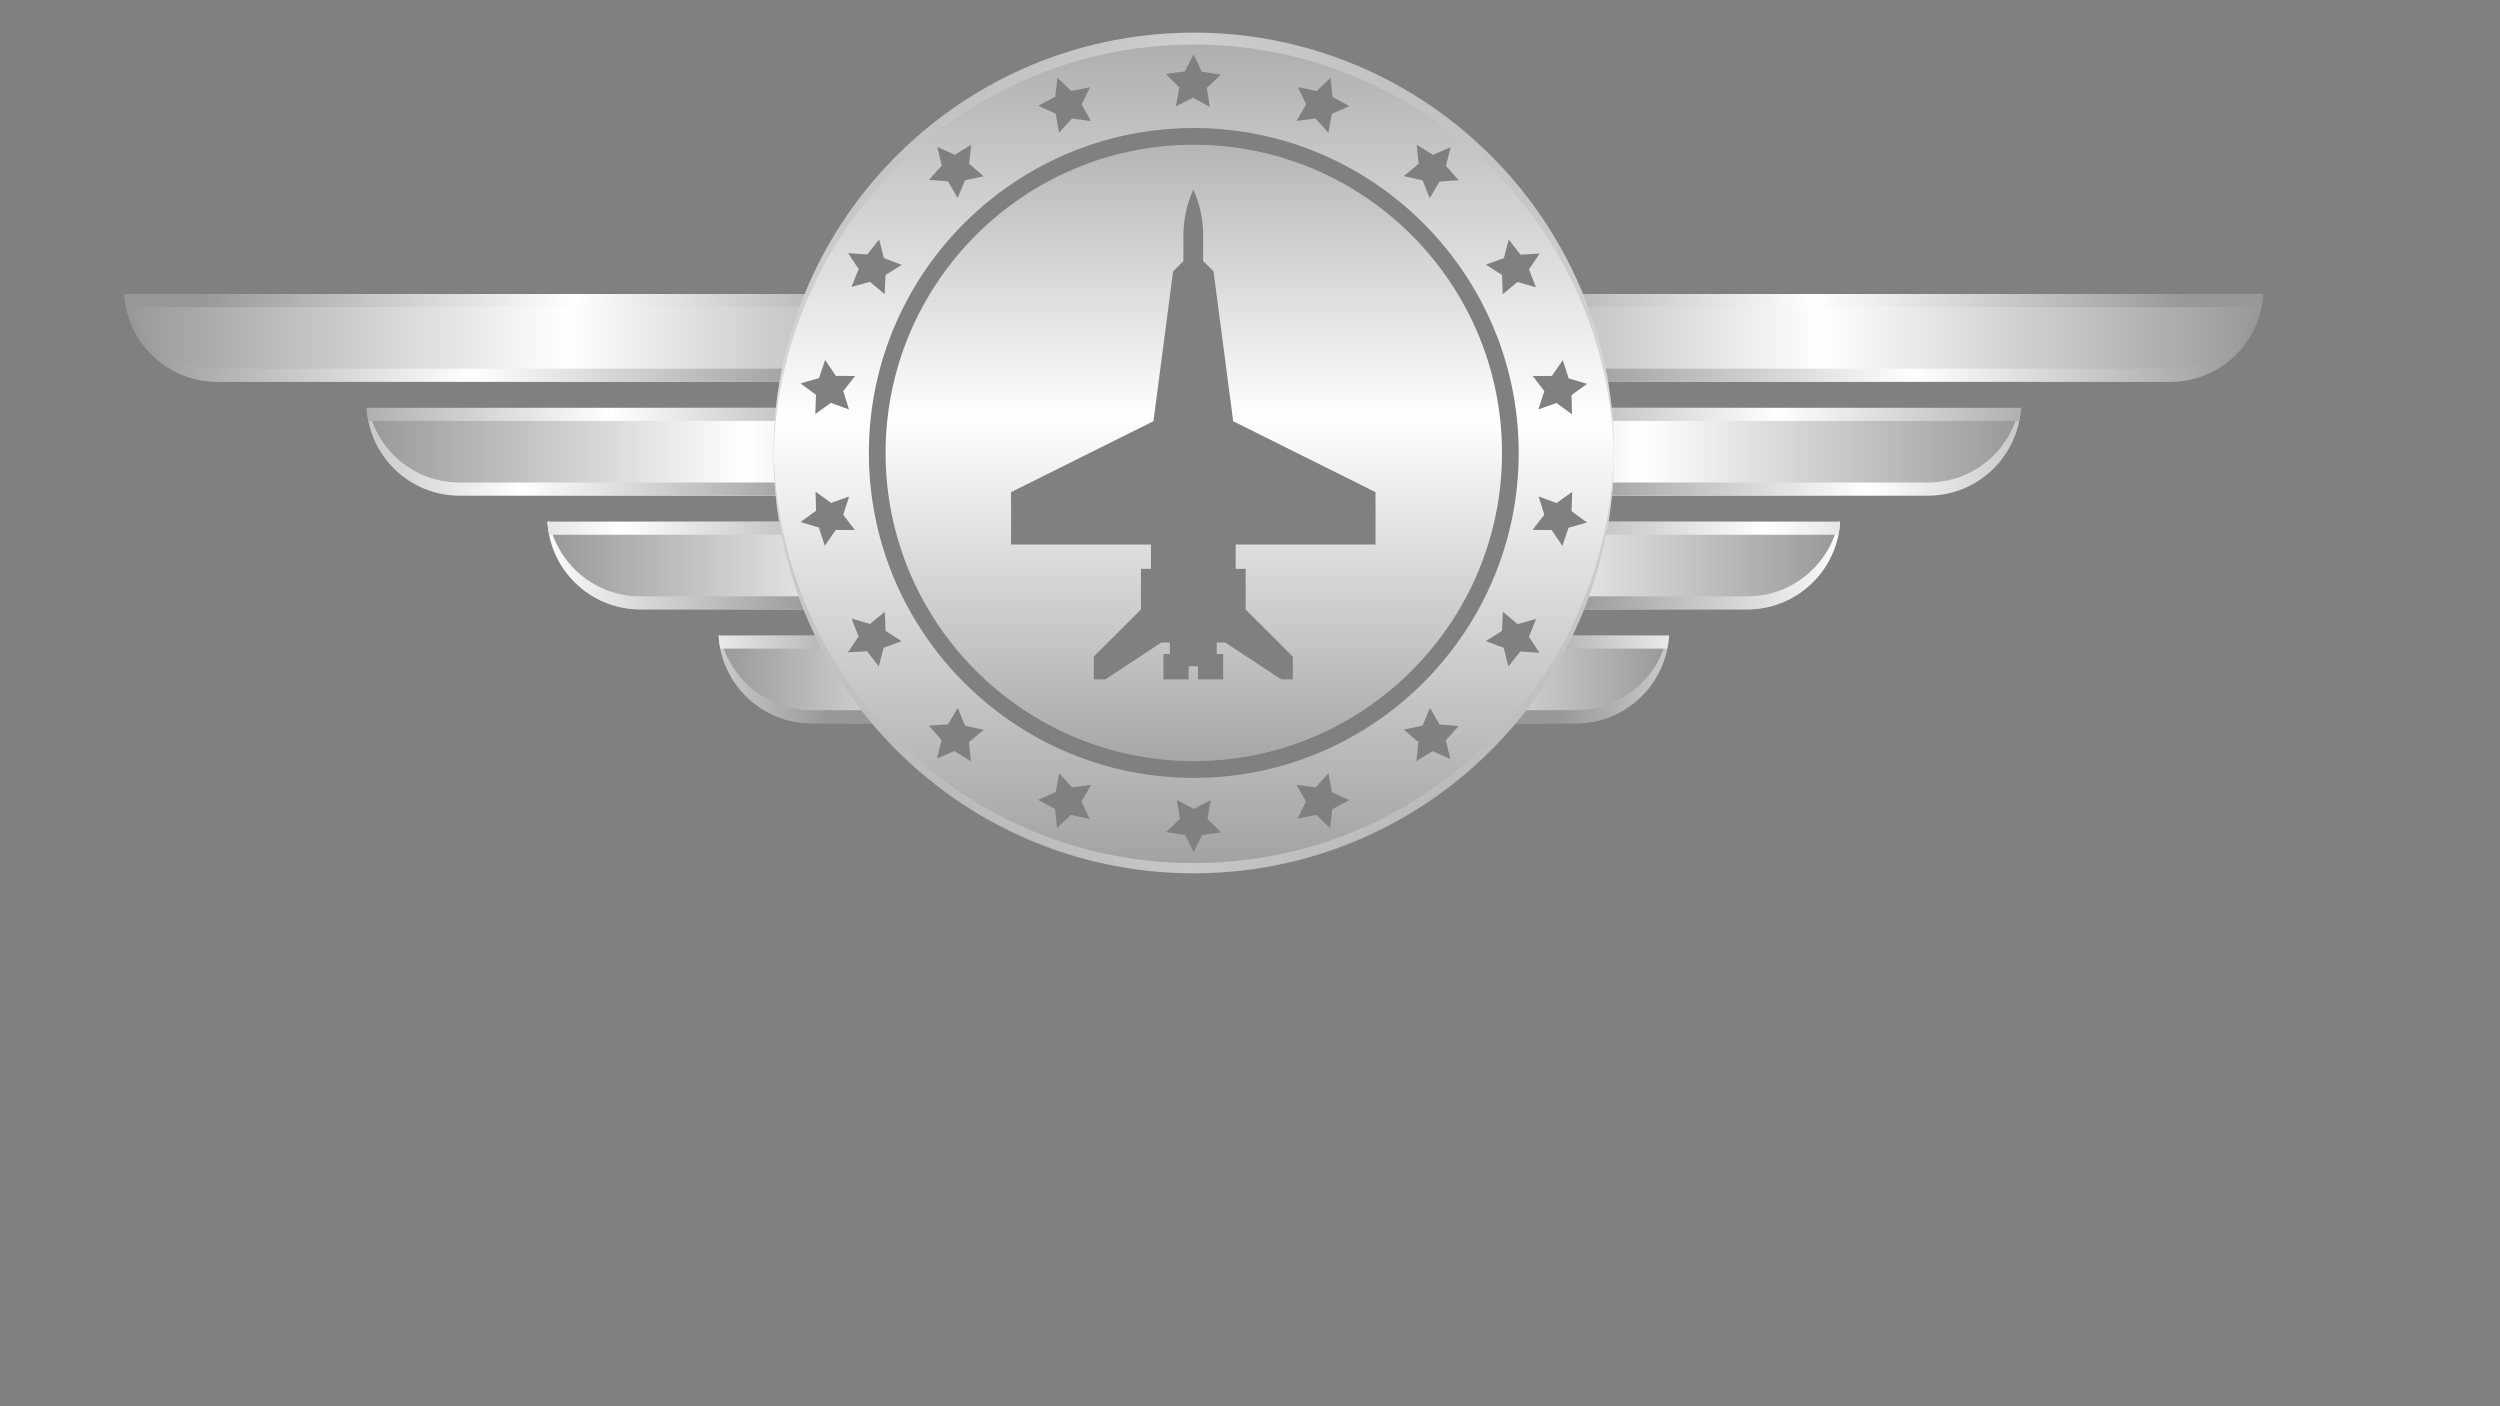<?xml version="1.0" encoding="UTF-8"?>
<svg data-bbox="127.44 33.41 2189.99 860.893" viewBox="0 0 2560 1440" xmlns:xlink="http://www.w3.org/1999/xlink" xmlns="http://www.w3.org/2000/svg" data-type="ugc">
    <rect x="0" y="0" width="2560" height="1440" fill="#808080" stroke="none"/>
    <g>
        <defs>
            <linearGradient gradientUnits="userSpaceOnUse" y2="346" x2="2317.42" y1="346" x1="1430.98" id="fe749d05-e545-4e32-bddf-9be104911568">
                <stop stop-color="#989898" offset="0"/>
                <stop stop-color="#ffffff" offset=".49"/>
                <stop stop-color="#989898" offset="1"/>
            </linearGradient>
            <linearGradient xlink:href="#fe749d05-e545-4e32-bddf-9be104911568" y2="462.56" x2="2069.35" y1="462.56" x1="1308.28" id="ef21588f-a624-4446-9b18-213d8ad634e4"/>
            <linearGradient xlink:href="#fe749d05-e545-4e32-bddf-9be104911568" y2="579.12" x2="1884.29" y1="579.12" x1="1174.7" id="81040d3d-b767-4e53-b815-c749dddbb383"/>
            <linearGradient xlink:href="#fe749d05-e545-4e32-bddf-9be104911568" y2="695.68" x2="1708.98" y1="695.68" x1="1142.01" id="2bf95f7f-55e8-4f70-b088-bd0c4e7e7461"/>
            <linearGradient xlink:href="#fe749d05-e545-4e32-bddf-9be104911568" y2="346" x2="1600.94" y1="346" x1="2308.65" id="bfcb6faa-13b7-46ae-9a98-cb6e5d87dcc1"/>
            <linearGradient xlink:href="#fe749d05-e545-4e32-bddf-9be104911568" y2="462.56" x2="1604.41" y1="462.56" x1="2207.08" id="1e67816e-62dc-41bc-96e1-f5338042bba2"/>
            <linearGradient xlink:href="#fe749d05-e545-4e32-bddf-9be104911568" y2="579.12" x2="1608.7" y1="579.12" x1="2169.9" id="849380b9-f1ac-4324-bdc2-f900660f2dbc"/>
            <linearGradient xlink:href="#fe749d05-e545-4e32-bddf-9be104911568" y2="695.68" x2="1596.82" y1="695.68" x1="2045.22" id="3dbe2846-c48c-44c3-8c41-4663f735706d"/>
            <linearGradient xlink:href="#fe749d05-e545-4e32-bddf-9be104911568" y2="307.78" x2="2237.7" y1="307.78" x1="1492.31" id="8ed9da1e-d3c9-4229-88e3-6fcb1ff227a3"/>
            <linearGradient xlink:href="#fe749d05-e545-4e32-bddf-9be104911568" y2="424.35" x2="2145.92" y1="424.35" x1="1505.95" id="059252cf-d7a6-4513-90b9-910a2ce05543"/>
            <linearGradient xlink:href="#fe749d05-e545-4e32-bddf-9be104911568" y2="540.91" x2="2114.3" y1="540.91" x1="1514.33" id="2ee4a9f7-4042-4660-b046-5e40ed2706e1"/>
            <linearGradient xlink:href="#fe749d05-e545-4e32-bddf-9be104911568" y2="657.47" x2="1979.69" y1="657.47" x1="1535.89" id="e41fa349-ff1d-4425-b909-2557f8dbbf2b"/>
            <linearGradient xlink:href="#fe749d05-e545-4e32-bddf-9be104911568" gradientTransform="matrix(-1 0 0 1 1958.57 0)" y2="346" x2="1831.13" y1="346" x1="944.69" id="4ef67bbe-dcc2-4509-9d6b-b5b594285af2"/>
            <linearGradient xlink:href="#fe749d05-e545-4e32-bddf-9be104911568" gradientTransform="matrix(-1 0 0 1 1958.57 0)" y2="462.56" x2="1583.06" y1="462.56" x1="821.98" id="9b236aac-d6ea-42d6-9e18-af3a237c7e21"/>
            <linearGradient xlink:href="#fe749d05-e545-4e32-bddf-9be104911568" gradientTransform="matrix(-1 0 0 1 1958.57 0)" y2="579.12" x2="1398" y1="579.12" x1="688.4" id="9f44929f-8ff8-4672-9dc6-43e175987bd6"/>
            <linearGradient xlink:href="#fe749d05-e545-4e32-bddf-9be104911568" gradientTransform="matrix(-1 0 0 1 1958.57 0)" y2="695.68" x2="1222.69" y1="695.68" x1="655.72" id="c4be0fe8-e5fb-4137-aaa6-2fc9ce56f0bd"/>
            <linearGradient xlink:href="#fe749d05-e545-4e32-bddf-9be104911568" gradientTransform="matrix(-1 0 0 1 1958.57 0)" y2="346" x2="1114.65" y1="346" x1="1822.36" id="c6de50f7-f6cf-4249-a0e6-34bfde7989c0"/>
            <linearGradient xlink:href="#fe749d05-e545-4e32-bddf-9be104911568" gradientTransform="matrix(-1 0 0 1 1958.57 0)" y2="462.56" x2="1118.12" y1="462.56" x1="1720.79" id="88659e57-9284-4cd4-9025-01ce93fb9881"/>
            <linearGradient xlink:href="#fe749d05-e545-4e32-bddf-9be104911568" gradientTransform="matrix(-1 0 0 1 1958.57 0)" y2="579.12" x2="1122.41" y1="579.12" x1="1683.61" id="8dd5e3d5-b879-4560-8ba4-251bcc440490"/>
            <linearGradient xlink:href="#fe749d05-e545-4e32-bddf-9be104911568" gradientTransform="matrix(-1 0 0 1 1958.57 0)" y2="695.68" x2="1110.53" y1="695.68" x1="1558.93" id="74372574-2c8d-4d93-a443-87a1fdfbe248"/>
            <linearGradient xlink:href="#fe749d05-e545-4e32-bddf-9be104911568" gradientTransform="matrix(-1 0 0 1 1958.57 0)" y2="307.78" x2="1751.41" y1="307.78" x1="1006.02" id="eda70a6c-26d9-4af2-ad94-23dcc1cc37a1"/>
            <linearGradient xlink:href="#fe749d05-e545-4e32-bddf-9be104911568" gradientTransform="matrix(-1 0 0 1 1958.57 0)" y2="424.35" x2="1659.63" y1="424.35" x1="1019.66" id="1cd68959-1efd-4bbf-83e8-5f51a7b16bb6"/>
            <linearGradient xlink:href="#fe749d05-e545-4e32-bddf-9be104911568" gradientTransform="matrix(-1 0 0 1 1958.57 0)" y2="540.91" x2="1628" y1="540.91" x1="1028.04" id="b3c4a73a-fa34-42b6-9462-f8e545bb56a6"/>
            <linearGradient xlink:href="#fe749d05-e545-4e32-bddf-9be104911568" gradientTransform="matrix(-1 0 0 1 1958.57 0)" y2="657.47" x2="1493.39" y1="657.47" x1="1049.59" id="c75bc7ad-832b-4aac-8553-c4195db4aac8"/>
            <linearGradient xlink:href="#fe749d05-e545-4e32-bddf-9be104911568" y2="512.18" x2="964.82" y1="511.45" x1="964.82" id="01681139-39ce-4a86-8a84-70f7c903513b"/>
            <linearGradient xlink:href="#fe749d05-e545-4e32-bddf-9be104911568" y2="836.27" x2="1222.45" y1="37.37" x1="1222.45" id="cd892484-cdfa-4a3e-9beb-d49d679fe9e4"/>
            <linearGradient xlink:href="#fe749d05-e545-4e32-bddf-9be104911568" y2="512.18" x2="1480.13" y1="511.18" x1="1480.13" id="d41a5bc5-945d-4929-a926-c06d18acf904"/>
            <linearGradient xlink:href="#fe749d05-e545-4e32-bddf-9be104911568" y2="935.59" x2="1222.43" y1="-59.83" x1="1222.43" id="9e557c33-abef-4328-8951-c2e281cebc92"/>
            <linearGradient xlink:href="#fe749d05-e545-4e32-bddf-9be104911568" y2="676.23" x2="1728.55" y1="676.23" x1="727.58" id="ed1f85b5-a6b0-4912-b100-15ecced4da12"/>
            <linearGradient xlink:href="#fe749d05-e545-4e32-bddf-9be104911568" y2="251.76" x2="1728.55" y1="251.76" x1="727.58" id="a7a181d7-4075-4100-b013-ffeaf5e6c944"/>
            <radialGradient gradientUnits="userSpaceOnUse" r="847.16" fy="112.29" fx="1387.9" cy="112.29" cx="1387.9" id="b79075d2-fccb-4060-a528-7e6d329a02ab">
                <stop stop-color="#3b454d" offset=".34"/>
                <stop stop-color="#2e373f" offset=".49"/>
                <stop stop-color="#192028" offset=".8"/>
                <stop stop-color="#111820" offset="1"/>
            </radialGradient>
            <radialGradient xlink:href="#b79075d2-fccb-4060-a528-7e6d329a02ab" r="602.21" fy="221.33" fx="1194.57" cy="221.33" cx="1194.57" id="a5b0e930-c544-40fe-836c-7dd698c65e93"/>
        </defs>
        <path d="M1611.71 301.09c1.67 4 3.28 8.03 4.83 12.1.01.03.02.07.04.1 1.54 4.04 3.03 8.11 4.45 12.21l.24.72c0 .03.02.05.03.08 2.77 8.03 5.33 16.19 7.66 24.48 1.8 13.37 3.59 26.74 5.39 40.11h588.14c50.66 0 92.19-39.82 94.94-89.8z" fill="url(#fe749d05-e545-4e32-bddf-9be104911568)"/>
        <path d="M1637.94 417.66c1.94 14.46 3.89 28.91 5.83 43.37.29 7.79.3 15.5.07 23.15-.01.35-.03.7-.04 1.05-.12 3.59-.3 7.16-.53 10.72 0 .06 0 .11-.01.17-.25 3.8-.58 7.58-.96 11.35h332.12c50.66 0 92.19-39.82 94.94-89.8h-431.41Z" fill="url(#ef21588f-a624-4446-9b18-213d8ad634e4)"/>
        <path d="M1638.42 534.22c-.68 3.58-1.43 7.14-2.24 10.68-.09.4-.19.81-.29 1.21-.84 3.64-1.76 7.27-2.74 10.87l-.54 1.95c-.72 2.59-1.47 5.16-2.25 7.73-.32 1.03-.64 2.06-.97 3.09-1.81 5.69-3.79 11.34-5.94 16.94-.5 1.31-1 2.63-1.53 3.94-.86 2.15-1.75 4.28-2.66 6.42-.19.44-.38.88-.56 1.32-1.34 3.11-2.74 6.21-4.18 9.3-.37.79-.73 1.57-1.1 2.36-1.72 3.6-3.5 7.19-5.37 10.75-.35 1.09-.74 2.15-1.11 3.23h182.4c50.66 0 92.19-39.82 94.94-89.8h-245.87Z" fill="url(#81040d3d-b767-4e53-b815-c749dddbb383)"/>
        <path d="M1596.58 650.78c-1.73 3.92-3.55 7.8-5.44 11.63-.19.39-.39.79-.58 1.18-3.87 7.79-8.06 15.39-12.57 22.81-.06.09-.11.18-.17.27a304 304 0 0 1-6.8 10.63c-.06.09-.12.17-.17.26-4.98 7.44-10.3 14.68-15.96 21.73-.42.52-.85 1.04-1.27 1.56-2.39 2.94-4.84 5.84-7.35 8.71-.36.41-.71.83-1.08 1.24-2.92 3.3-5.91 6.56-8.99 9.77h77.86c50.66 0 92.19-39.82 94.94-89.8h-112.4Z" fill="url(#2bf95f7f-55e8-4f70-b088-bd0c4e7e7461)"/>
        <path d="M2315.72 301.09c-8.7 43.53-47.2 76.43-93.24 76.43h-589.94l.54 4.04c.3 2.25.61 4.51.91 6.76.12.86.23 1.72.35 2.57h588.14c50.66 0 92.19-39.82 94.94-89.8z" fill="url(#bfcb6faa-13b7-46ae-9a98-cb6e5d87dcc1)"/>
        <path d="M2067.65 417.66c-8.7 43.53-47.19 76.43-93.24 76.43H1643.4c0 .1-.01.21-.02.31-.27 4.38-.64 8.74-1.08 13.07h332.12c50.66 0 92.19-39.82 94.94-89.8h-1.7Z" fill="url(#1e67816e-62dc-41bc-96e1-f5338042bba2)"/>
        <path d="M1882.59 534.22c-8.7 43.53-47.2 76.43-93.24 76.43h-176.2c-1.64 3.4-3.32 6.78-5.09 10.14-.35 1.09-.74 2.15-1.11 3.23h182.4c50.66 0 92.19-39.82 94.94-89.8z" fill="url(#849380b9-f1ac-4324-bdc2-f900660f2dbc)"/>
        <path d="M1707.28 650.78c-8.7 43.53-47.2 76.43-93.24 76.43h-65.73c-2 2.33-4.04 4.65-6.12 6.94-.06.07-.12.13-.18.2 0 0-.01.01-.01.02-1.91 2.09-3.83 4.17-5.8 6.22h77.86c50.66 0 92.19-39.82 94.94-89.8h-1.7Z" fill="url(#3dbe2846-c48c-44c3-8c41-4663f735706d)"/>
        <path d="M1611.71 301.09c1.84 4.41 3.6 8.88 5.3 13.37h698.71c.87-4.36 1.45-8.83 1.7-13.38H1611.7Z" fill="url(#8ed9da1e-d3c9-4229-88e3-6fcb1ff227a3)"/>
        <path d="M1637.94 417.66c.07.56.15 1.12.23 1.68.02.12.03.24.05.37.51 3.78 1.02 7.56 1.52 11.34h427.91c.87-4.36 1.45-8.83 1.7-13.38h-431.41Z" fill="url(#059252cf-d7a6-4513-90b9-910a2ce05543)"/>
        <path d="M1638.42 534.22c-.85 4.49-1.84 8.94-2.89 13.37h247.05c.87-4.36 1.45-8.83 1.7-13.38h-245.87Z" fill="url(#2ee4a9f7-4042-4660-b046-5e40ed2706e1)"/>
        <path d="M1596.58 650.78q-3 6.78-6.3 13.38h117c.87-4.36 1.45-8.83 1.7-13.38z" fill="url(#e41fa349-ff1d-4425-b909-2557f8dbbf2b)"/>
        <path d="M833.15 301.09c-1.67 4-3.28 8.03-4.83 12.1-.01.03-.02.07-.04.1-1.54 4.04-3.03 8.11-4.45 12.21l-.24.72c0 .03-.02.05-.03.08-2.77 8.03-5.33 16.19-7.66 24.48-1.8 13.37-3.59 26.74-5.39 40.11H222.38c-50.66 0-92.19-39.82-94.94-89.8h705.72Z" fill="url(#4ef67bbe-dcc2-4509-9d6b-b5b594285af2)"/>
        <path d="M806.93 417.66c-1.94 14.46-3.89 28.91-5.83 43.37-.29 7.79-.3 15.5-.07 23.15.01.35.03.7.04 1.05.12 3.59.3 7.16.53 10.72 0 .06 0 .11.01.17.25 3.8.58 7.58.96 11.35H470.45c-50.66 0-92.19-39.82-94.94-89.8h431.41Z" fill="url(#9b236aac-d6ea-42d6-9e18-af3a237c7e21)"/>
        <path d="M806.44 534.22c.68 3.58 1.43 7.14 2.24 10.68.09.4.19.81.29 1.21.84 3.64 1.76 7.27 2.74 10.87l.54 1.95c.72 2.59 1.47 5.16 2.25 7.73.32 1.03.64 2.06.97 3.09 1.81 5.69 3.79 11.34 5.94 16.94.5 1.31 1 2.63 1.53 3.94.86 2.15 1.75 4.28 2.66 6.42.19.44.38.88.56 1.32 1.34 3.11 2.74 6.21 4.18 9.3.37.79.73 1.57 1.1 2.36 1.72 3.6 3.5 7.19 5.37 10.75.35 1.09.74 2.15 1.11 3.23h-182.4c-50.66 0-92.19-39.82-94.94-89.8h245.87Z" fill="url(#9f44929f-8ff8-4672-9dc6-43e175987bd6)"/>
        <path d="M848.29 650.78c1.73 3.92 3.55 7.8 5.44 11.63.19.39.39.79.58 1.18 3.87 7.79 8.06 15.39 12.57 22.81.06.09.11.18.17.27 2.19 3.59 4.46 7.13 6.8 10.63.06.09.12.17.17.26 4.98 7.44 10.3 14.68 15.96 21.73.42.52.85 1.04 1.27 1.56 2.39 2.94 4.84 5.84 7.35 8.71.36.41.71.83 1.08 1.24 2.92 3.3 5.91 6.56 8.99 9.77h-77.86c-50.66 0-92.19-39.82-94.94-89.8h112.4Z" fill="url(#c4be0fe8-e5fb-4137-aaa6-2fc9ce56f0bd)"/>
        <path d="M129.14 301.09c8.7 43.53 47.2 76.43 93.24 76.43h589.94l-.54 4.04c-.3 2.25-.61 4.51-.91 6.76-.12.86-.23 1.72-.35 2.57H222.38c-50.66 0-92.19-39.82-94.94-89.8z" fill="url(#c6de50f7-f6cf-4249-a0e6-34bfde7989c0)"/>
        <path d="M377.22 417.66c8.7 43.53 47.19 76.43 93.24 76.43h331.01c0 .1.01.21.02.31.27 4.38.64 8.74 1.08 13.07H470.45c-50.66 0-92.19-39.82-94.94-89.8h1.7Z" fill="url(#88659e57-9284-4cd4-9025-01ce93fb9881)"/>
        <path d="M562.28 534.22c8.7 43.53 47.2 76.43 93.24 76.43h176.2c1.64 3.4 3.32 6.78 5.09 10.14.35 1.09.74 2.15 1.11 3.23h-182.4c-50.66 0-92.19-39.82-94.94-89.8z" fill="url(#8dd5e3d5-b879-4560-8ba4-251bcc440490)"/>
        <path d="M737.59 650.78c8.7 43.53 47.2 76.43 93.24 76.43h65.73c2 2.33 4.04 4.65 6.12 6.94.06.07.12.13.18.2 0 0 .01.01.01.02 1.91 2.09 3.83 4.17 5.8 6.22h-77.86c-50.66 0-92.19-39.82-94.94-89.8h1.7Z" fill="url(#74372574-2c8d-4d93-a443-87a1fdfbe248)"/>
        <path d="M833.15 301.09c-1.84 4.41-3.6 8.88-5.3 13.37H129.14c-.87-4.36-1.45-8.83-1.7-13.38h705.72Z" fill="url(#eda70a6c-26d9-4af2-ad94-23dcc1cc37a1)"/>
        <path d="M806.93 417.66c-.07.56-.15 1.12-.23 1.68-.02.12-.03.24-.05.37-.51 3.78-1.02 7.56-1.52 11.34H377.22c-.87-4.36-1.45-8.83-1.7-13.38h431.41Z" fill="url(#1cd68959-1efd-4bbf-83e8-5f51a7b16bb6)"/>
        <path d="M806.44 534.22c.85 4.49 1.84 8.94 2.89 13.37H562.28c-.87-4.36-1.45-8.83-1.7-13.38h245.87Z" fill="url(#b3c4a73a-fa34-42b6-9462-f8e545bb56a6)"/>
        <path d="M848.29 650.78q3 6.78 6.3 13.38h-117c-.87-4.36-1.45-8.83-1.7-13.38z" fill="url(#c75bc7ad-832b-4aac-8553-c4195db4aac8)"/>
        <path d="M964.6 511.5c.13.17.3.38.44.61v.06l-.44-.68Z" fill="url(#01681139-39ce-4a86-8a84-70f7c903513b)"/>
        <path d="M1222.43 148.21c-174.03 0-315.59 141.59-315.59 315.62S1048.4 779.4 1222.43 779.4s315.62-141.56 315.62-315.57-141.59-315.62-315.62-315.62m186.11 409.38h-143.21v24.9h10.22v41.6l48.26 48.26v23.33h-11.84l-57.37-37.73h-8.68v11.72h6.6v26.01h-25.79v-13.44h-9.59v13.44h-25.79v-26.01h6.6v-11.72h-8.68l-57.39 37.73h-11.84v-23.33l48.31-48.26v-41.6h10.22v-24.9h-143.23v-53.65l145.79-72.63 20.14-153.48 10.53-10.53v-26.04c0-8.12.86-16.2 2.56-24.09 1.7-7.9 4.25-15.64 7.59-23.05 6.68 14.83 10.1 30.9 10.1 47.15v26.04l10.58 10.53 20.14 153.48 145.76 72.63v53.65Z" fill="url(#cd892484-cdfa-4a3e-9beb-d49d679fe9e4)"/>
        <path d="M1479.81 512.11c.23-.34.46-.63.63-.87l-.63.93z" fill="url(#d41a5bc5-945d-4929-a926-c06d18acf904)"/>
        <path d="M1652.74 459.98c0-.66 0-1.32-.03-1.97 0-.66 0-1.34-.03-2-.03-1.44-.05-2.88-.1-4.33-.03-.99-.05-1.95-.1-2.94-.08-2.18-.15-4.35-.28-6.5-.1-2.43-.25-4.83-.4-7.26-.03-.3-.05-.63-.05-.94-.05-1.01-.13-2-.2-3.01-.08-.78-.13-1.54-.2-2.33-.3-3.69-.66-7.39-1.04-11.06-.81-7.52-1.8-14.98-2.99-22.4-.2-1.47-.46-2.91-.68-4.35-.3-1.62-.58-3.24-.91-4.86-.3-1.77-.63-3.52-.99-5.24-.2-1.09-.4-2.2-.63-3.29-.05-.28-.1-.53-.18-.81-.05-.18-.08-.35-.13-.53-.38-1.82-.76-3.67-1.16-5.49s-.81-3.64-1.24-5.47c-.78-3.44-1.64-6.86-2.53-10.25-.89-3.42-1.82-6.78-2.78-10.17-.68-2.4-1.39-4.78-2.13-7.16-.61-1.95-1.21-3.9-1.85-5.85-.4-1.32-.84-2.61-1.27-3.9-1.49-4.5-3.06-8.96-4.71-13.41-1.14-3.09-2.33-6.17-3.54-9.24-.53-1.39-1.09-2.78-1.64-4.15-.05-.13-.1-.23-.15-.33-1.24-2.99-2.48-5.97-3.8-8.93a347 347 0 0 0-3.42-7.62c-.58-1.24-1.14-2.48-1.72-3.72-.96-2.02-1.92-4.05-2.91-6.05-.86-1.75-1.72-3.49-2.61-5.21-1.06-2.1-2.15-4.2-3.24-6.28-1.62-3.06-3.26-6.07-4.93-9.06a428 428 0 0 0-3.37-5.9c-2.94-5.06-5.97-10.07-9.14-15.01a484 484 0 0 0-4.78-7.34c-1.47-2.2-2.96-4.4-4.45-6.58a372 372 0 0 0-5.95-8.35c-1.44-1.97-2.91-3.95-4.35-5.87a433 433 0 0 0-17.89-22.17c-1.52-1.75-3.04-3.47-4.58-5.19-1.01-1.16-2.05-2.3-3.11-3.44-1.04-1.16-2.1-2.3-3.16-3.44-.53-.58-1.09-1.19-1.67-1.77-.56-.61-1.11-1.19-1.67-1.77-3.34-3.54-6.78-7.01-10.27-10.43-2.43-2.38-4.88-4.73-7.36-7.06a353 353 0 0 0-10.96-9.89c-.78-.68-1.57-1.39-2.38-2.08-1.01-.89-2.02-1.75-3.06-2.61-2.2-1.87-4.43-3.72-6.71-5.54-1.97-1.62-3.97-3.21-6-4.78-2-1.57-4.02-3.14-6.07-4.68-1.37-1.01-2.73-2.02-4.1-3.04-.89-.66-1.75-1.29-2.63-1.92a45 45 0 0 0-1.9-1.37c-1.37-.99-2.73-1.95-4.12-2.91-8.28-5.8-16.75-11.29-25.46-16.47a419 419 0 0 0-7.39-4.33c-1.24-.71-2.48-1.42-3.72-2.1-1.24-.71-2.48-1.39-3.75-2.08-5.01-2.73-10.1-5.39-15.23-7.92-2.05-1.01-4.1-2-6.17-2.99q-2.88-1.365-5.85-2.73a430 430 0 0 0-36.06-14.53c-1.06-.38-2.1-.73-3.16-1.09-1.82-.61-3.64-1.24-5.47-1.82-.13-.05-.28-.1-.4-.13-1.44-.48-2.88-.94-4.33-1.39-1.52-.48-3.04-.94-4.58-1.42-1.95-.58-3.87-1.14-5.82-1.7-1.95-.58-3.9-1.11-5.85-1.64-1.39-.38-2.81-.76-4.2-1.11-1.7-.46-3.39-.89-5.11-1.29-2-.51-3.97-.99-5.97-1.44-2.23-.53-4.48-1.04-6.73-1.52-2.86-.61-5.74-1.19-8.63-1.75-2.3-.46-4.63-.89-6.96-1.29-3.49-.63-6.98-1.19-10.5-1.72-2.71-.4-5.44-.78-8.17-1.14-2.2-.3-4.43-.58-6.66-.84-2.13-.25-4.25-.48-6.4-.68-1.77-.2-3.57-.35-5.36-.51-2.05-.18-4.12-.35-6.17-.51-5.04-.35-10.07-.66-15.16-.84-1.16-.05-2.33-.1-3.52-.13-1.21-.03-2.43-.05-3.64-.1-.48 0-.99-.03-1.49-.03-2.66-.05-5.34-.08-8-.08s-5.29.03-7.95.08a444 444 0 0 0-16.42.61h-.03a434 434 0 0 0-16.27 1.21c-2.25.23-4.5.46-6.73.68-2.23.25-4.48.51-6.71.81-1.42.18-2.86.35-4.3.56-1.24.15-2.45.33-3.67.51-.78.1-1.57.23-2.33.35-.53.05-1.04.13-1.54.23-.84.13-1.67.25-2.51.38-1.54.25-3.06.51-4.58.76-3.14.53-6.28 1.11-9.39 1.72-.86.15-1.72.33-2.58.51-1.14.2-2.25.43-3.37.68-2.71.58-5.39 1.16-8.07 1.77-1.27.28-2.56.58-3.82.89-1.59.38-3.16.76-4.76 1.16-1.57.38-3.16.78-4.73 1.21-3.14.81-6.28 1.67-9.41 2.58-3.34.96-6.71 1.97-10.05 3.01-1.95.63-3.92 1.27-5.87 1.9-1.57.51-3.16 1.04-4.73 1.59-2.73.91-5.42 1.87-8.12 2.88-1.97.71-3.97 1.44-5.95 2.2-3.24 1.24-6.45 2.51-9.67 3.82-1.59.66-3.19 1.34-4.78 2.02-1.06.43-2.13.89-3.16 1.34-.53.23-1.06.46-1.59.68-1.57.68-3.14 1.39-4.73 2.13-1.57.71-3.14 1.44-4.71 2.15-1.54.73-3.11 1.47-4.66 2.25-3.11 1.49-6.2 3.04-9.26 4.61a362 362 0 0 0-9.11 4.81c-6.17 3.37-12.25 6.88-18.25 10.53-1.62.99-3.21 1.97-4.81 2.99-1.59 1.01-3.19 2.02-4.76 3.04-1.52.99-3.09 2-4.61 2.99-.05.05-.08.08-.13.1-.86.56-1.72 1.14-2.56 1.7-1.39.96-2.81 1.92-4.23 2.91-2.1 1.47-4.2 2.94-6.28 4.43-2.08 1.52-4.15 3.01-6.2 4.53-2.05 1.54-4.07 3.09-6.1 4.66-2.02 1.57-4.02 3.16-6.02 4.76-1.64 1.34-3.32 2.68-4.96 4.05a479 479 0 0 0-12.58 10.83c-3.82 3.42-7.57 6.88-11.24 10.43-1.85 1.77-3.67 3.57-5.47 5.36-2.56 2.53-5.04 5.06-7.49 7.64-1.85 1.95-3.67 3.9-5.49 5.87-.94.99-1.82 1.97-2.71 2.96s-1.8 1.97-2.68 2.99c-1.19 1.34-2.35 2.68-3.52 4.02-1.82 2.1-3.62 4.2-5.36 6.33-.53.63-1.04 1.24-1.54 1.87-2.3 2.76-4.53 5.54-6.71 8.35-1.11 1.42-2.2 2.81-3.29 4.25a227 227 0 0 0-3.21 4.28c-.53.71-1.06 1.44-1.59 2.15-.56.73-1.06 1.47-1.59 2.18-1.59 2.2-3.16 4.4-4.71 6.63-1.42 2.02-2.81 4.07-4.18 6.15-3.19 4.71-6.23 9.46-9.21 14.3-1.77 2.91-3.52 5.85-5.26 8.81-1.82 3.14-3.62 6.33-5.36 9.52-1.16 2.15-2.33 4.33-3.49 6.5-1.14 2.18-2.28 4.38-3.39 6.58-.23.4-.43.84-.63 1.27-2.4 4.83-4.73 9.72-6.98 14.65-.73 1.64-1.47 3.29-2.2 4.93-.71 1.67-1.44 3.32-2.15 4.99-.68 1.67-1.39 3.34-2.07 5.01-.43 1.01-.84 2.02-1.27 3.04a442 442 0 0 0-3.97 10.35c-.46 1.27-.94 2.53-1.39 3.82-.48 1.29-.94 2.58-1.37 3.85-.43 1.29-.89 2.56-1.32 3.85a98 98 0 0 0-1.29 3.87c-.84 2.53-1.64 5.06-2.43 7.62-1.01 3.32-2 6.68-2.94 10.02-.68 2.43-1.34 4.88-1.97 7.31-.71 2.63-1.37 5.29-2 7.95-.53 2.23-1.04 4.43-1.54 6.66-.3 1.34-.61 2.71-.89 4.05-.3 1.34-.58 2.71-.84 4.05-.25 1.21-.51 2.4-.73 3.62-.2 1.01-.4 2.05-.58 3.06-.4 2.23-.81 4.48-1.19 6.71-.38 2.2-.73 4.43-1.09 6.63-.23 1.49-.46 2.96-.66 4.45-.3 1.92-.56 3.87-.81 5.82-.13 1.01-.25 2.02-.38 3.04-.23 1.82-.43 3.64-.63 5.47-.05.46-.1.89-.15 1.34l-.3 2.88c-.35 3.49-.66 6.98-.94 10.5-.35 4.76-.63 9.51-.81 14.32-.18 4.3-.3 8.6-.35 12.93v1.49s-.03 0-.03.03c-.03 1.32-.03 2.66-.03 4v1.8l.03.03-.03.03s.03 0 .03.03-.03.03-.03.03 0 .03.03.03v.03s-.03 0-.03.03 0 .03.03.03v.03l-.03.03.03.03v.03l-.03.03.03.03s-.03 0-.03.03v.03l.03.03v.03l-.03.03.03.03s-.03.03-.03.05v.1s.03.03.03.05l-.03.03.03.03c0 .76.03 1.54.05 2.33v2.96c.05 3.77.15 7.52.33 11.26.08 1.87.18 3.72.28 5.59.1 1.85.23 3.72.35 5.57.08 1.11.15 2.25.25 3.37.1 1.11.2 2.23.28 3.37.2 2.23.4 4.43.63 6.66.46 4.5.96 9.01 1.57 13.46.13 1.11.28 2.23.46 3.34.15 1.09.3 2.2.48 3.32.33 2.2.68 4.43 1.04 6.63.35 2.1.68 4.2 1.06 6.28.43 2.38.86 4.76 1.34 7.11.63 3.24 1.32 6.45 2.02 9.67.53 2.43 1.09 4.83 1.67 7.24.58 2.4 1.19 4.81 1.8 7.19.08.33.15.68.25 1.01.56 2.13 1.11 4.23 1.7 6.33.58 2.08 1.16 4.18 1.8 6.28.43 1.52.89 3.04 1.34 4.53.3.99.61 1.95.91 2.94.53 1.67 1.06 3.34 1.62 5.01.56 1.7 1.11 3.39 1.7 5.09.13.35.23.73.38 1.09.76 2.23 1.54 4.45 2.35 6.68v.03c.25.68.51 1.37.76 2.05.58 1.59 1.16 3.19 1.77 4.78.63 1.64 1.29 3.29 1.95 4.93.2.53.4 1.06.61 1.59.08.15.13.3.2.48.13.3.25.63.4.96.53 1.32 1.06 2.63 1.62 3.95 3.01 7.21 6.2 14.35 9.59 21.36l.08.13c1.09 2.23 2.18 4.45 3.29 6.66 1.09 2.2 2.23 4.4 3.42 6.61 1.47 2.78 2.96 5.54 4.48 8.27 3.04 5.49 6.2 10.91 9.49 16.25.81 1.34 1.62 2.66 2.45 3.97 2.51 4 5.11 8 7.79 11.92 1.72 2.56 3.47 5.09 5.24 7.59 3.59 5.09 7.31 10.1 11.13 15.03l.03.03c1.54 2 3.11 4 4.71 5.97l1.29 1.59c1.44 1.8 2.94 3.59 4.43 5.36.1.13.23.28.35.43.96 1.14 1.92 2.28 2.94 3.44.99 1.16 2 2.33 3.01 3.47 2 2.28 4.02 4.53 6.07 6.78 1.01 1.11 2.05 2.23 3.09 3.34 1.01 1.09 2.05 2.18 3.11 3.29 2.1 2.2 4.23 4.38 6.35 6.53q3.6 3.6 7.29 7.14c2.45 2.35 4.93 4.68 7.44 6.98 5.01 4.58 10.15 9.03 15.39 13.39l.03.03v.03c.63.53 1.27 1.04 1.9 1.54.05.05.13.1.2.15 1.27 1.06 2.56 2.1 3.85 3.11 1.97 1.59 3.97 3.16 5.97 4.71.83.66 1.7 1.32 2.53 1.95 1.87 1.44 3.77 2.83 5.67 4.25 2.73 2 5.49 3.97 8.3 5.95v.03c1.42.96 2.81 1.92 4.23 2.89 1.34.94 2.68 1.82 4.05 2.73 1.47.99 2.96 1.97 4.48 2.94 1.42.94 2.86 1.85 4.3 2.76 2.35 1.47 4.71 2.94 7.09 4.38s4.78 2.86 7.19 4.25c2.4 1.39 4.83 2.76 7.26 4.1 1.19.68 2.4 1.34 3.64 2 1.24.68 2.51 1.34 3.77 2 1.7.89 3.39 1.77 5.09 2.63 1.75.91 3.52 1.8 5.29 2.66.56.3 1.11.58 1.7.83 2.28 1.14 4.58 2.23 6.91 3.29 2.13 1.01 4.28 2 6.45 2.96.38.18.76.33 1.14.51 1.19.56 2.4 1.06 3.59 1.59 1.57.68 3.16 1.34 4.76 2 1.59.66 3.19 1.29 4.78 1.92 3.01 1.21 6.02 2.4 9.06 3.54 2.28.86 4.58 1.7 6.86 2.53 2.3.81 4.61 1.62 6.93 2.4 2.15.73 4.33 1.44 6.5 2.15 6.45 2.08 12.98 4 19.56 5.74.71.18 1.42.38 2.13.56 3.16.86 6.35 1.64 9.54 2.4 4.81 1.14 9.62 2.2 14.48 3.19h.03c3.44.71 6.86 1.37 10.32 1.95 0 0 .03 0 .05.03 5.31.94 10.65 1.77 16.02 2.51 1.77.25 3.57.48 5.36.71 7.06.89 14.17 1.59 21.31 2.15 5.29.4 10.58.71 15.92.89.3 0 .63.03.94.03q2.58.12 5.16.15c2.02.05 4.07.08 6.1.1 1.42.03 2.83.03 4.28.03 2.66.03 5.34 0 8-.05 3.67-.08 7.34-.18 10.98-.35 3.64-.18 7.29-.38 10.91-.61 2.33-.15 4.66-.33 6.98-.56l1.82-.15c2.28-.2 4.53-.4 6.78-.66.81-.08 1.59-.18 2.38-.25.81-.08 1.59-.18 2.4-.28 1.9-.23 3.8-.46 5.69-.68 2.05-.28 4.12-.56 6.17-.83 2.66-.4 5.31-.81 7.95-1.24 2.63-.43 5.26-.89 7.9-1.37 1.75-.3 3.49-.63 5.24-.96h.03c1.27-.25 2.56-.53 3.82-.78 4.48-.91 8.91-1.9 13.31-2.96 1.19-.25 2.35-.53 3.54-.83h.03c.38-.1.76-.2 1.16-.3 1.75-.46 3.49-.89 5.24-1.37 2.96-.78 5.92-1.59 8.86-2.43 2.86-.81 5.69-1.67 8.5-2.53.18-.08.35-.13.56-.18.99-.3 1.95-.61 2.91-.94 2.68-.84 5.36-1.72 8.05-2.63 3.29-1.09 6.58-2.28 9.84-3.49 1.42-.53 2.81-1.06 4.23-1.59s2.83-1.09 4.23-1.64c2.81-1.09 5.59-2.23 8.38-3.39 1.75-.73 3.49-1.47 5.24-2.23 1.7-.73 3.42-1.49 5.11-2.25.53-.23 1.06-.48 1.62-.71h.03a459 459 0 0 0 8.45-3.97c.03-.03.05-.03.08-.05 1.14-.56 2.3-1.11 3.44-1.67q1.935-.945 3.87-1.92c2.02-1.01 4.02-2.05 6.02-3.11.43-.2.86-.43 1.29-.66h.03c1.52-.81 3.04-1.62 4.53-2.45 1.95-1.06 3.9-2.15 5.82-3.24.56-.3 1.11-.61 1.64-.91.51-.28 1.01-.56 1.52-.86h.03c1.47-.86 2.96-1.72 4.43-2.61 1.11-.66 2.2-1.32 3.32-2 1.09-.66 2.2-1.32 3.29-2 2.18-1.34 4.35-2.71 6.53-4.07 1.44-.91 2.86-1.85 4.3-2.78 1.39-.94 2.81-1.87 4.23-2.86 1.34-.91 2.68-1.8 4-2.73.51-.33 1.01-.68 1.49-1.04.99-.68 1.97-1.39 2.96-2.08 1.39-.99 2.78-1.97 4.15-2.96.58-.43 1.16-.84 1.72-1.29 1.09-.78 2.15-1.59 3.19-2.38 1.09-.81 2.18-1.65 3.26-2.45 1.37-1.04 2.71-2.07 4.05-3.16 2.13-1.67 4.25-3.34 6.33-5.06.56-.43 1.11-.89 1.64-1.34 2.13-1.75 4.23-3.49 6.3-5.29 1.54-1.32 3.09-2.66 4.61-4s3.06-2.68 4.56-4.05c2.28-2.1 4.56-4.2 6.81-6.33.89-.84 1.77-1.67 2.63-2.51.89-.84 1.75-1.7 2.61-2.53 1.72-1.7 3.44-3.39 5.14-5.11 1.06-1.06 2.1-2.15 3.14-3.21 2.56-2.61 5.06-5.26 7.49-7.92 1.11-1.24 2.25-2.45 3.37-3.69 1.14-1.24 2.23-2.48 3.32-3.72 1.06-1.21 2.1-2.4 3.14-3.62 1.06-1.24 2.1-2.45 3.11-3.67 1.87-2.2 3.69-4.4 5.47-6.63 1.8-2.2 3.54-4.45 5.29-6.73l.03-.03h.03c.13-.15.23-.28.38-.46.91-1.19 1.82-2.38 2.71-3.57.91-1.19 1.8-2.38 2.68-3.59.89-1.16 1.75-2.35 2.58-3.52.86-1.16 1.7-2.35 2.53-3.52 3.52-4.93 6.91-9.95 10.2-15.03 1.39-2.15 2.76-4.3 4.1-6.48 1.37-2.18 2.71-4.38 4.02-6.58 1.77-2.94 3.49-5.87 5.16-8.86 2.15-3.8 4.23-7.59 6.25-11.44a441 441 0 0 0 6.76-13.39c.13-.25.25-.51.35-.76.4-.86.84-1.72 1.24-2.61.43-.86.84-1.72 1.21-2.58q1.41-3 2.73-6c.91-2.02 1.77-4.05 2.63-6.05.86-2.02 1.72-4.05 2.56-6.1.35-.89.71-1.77 1.06-2.66h.03c.05-.15.1-.28.18-.43.05-.13.1-.28.18-.4l.91-2.35c1.32-3.37 2.61-6.76 3.82-10.17h.03v-.03c.15-.46.33-.91.48-1.37.66-1.77 1.29-3.57 1.9-5.39 1.16-3.39 2.3-6.81 3.37-10.22.53-1.67 1.06-3.37 1.57-5.06.53-1.75 1.06-3.49 1.54-5.24.35-1.19.68-2.38 1.04-3.57.33-1.19.66-2.38.96-3.59l.3-1.06c1.16-4.33 2.25-8.65 3.24-13.01.25-1.04.48-2.1.73-3.16.35-1.57.71-3.11 1.04-4.68.48-2.23.94-4.45 1.37-6.68.23-1.11.46-2.2.66-3.32.35-1.85.68-3.69 1.01-5.57.28-1.49.53-3.01.78-4.5.03-.13.05-.25.05-.38.58-3.49 1.11-7.01 1.57-10.53.25-1.7.46-3.37.68-5.06 0-.08.03-.15.03-.25.35-2.88.68-5.77.99-8.68.08-.61.15-1.24.2-1.85.1-.86.18-1.72.25-2.58.28-2.73.51-5.49.71-8.28.08-.84.15-1.7.2-2.53.08-.94.13-1.9.15-2.86.08-.96.13-1.9.15-2.86l.15-3.14c.05-1.24.13-2.48.18-3.72.13-2.58.18-5.19.23-7.77.03-1.32.1-2.63.1-3.95v-1.64c.03-.46.03-.89.03-1.34.03-.03.03-.05.03-.1v-1.19s.03-.05 0-.08c.03-.03.03-.05 0-.08q.045-.15 0-.3c.03-.05.03-.1 0-.18.03-.03.03-.05 0-.1 0 0 .03-.03 0-.05v-.73c0-.35.03-.73.03-1.09 0-.96 0-1.92-.03-2.91Zm-43.02-35.73-15.87-11.56-18.55 6.53 6.1-18.68-11.94-15.61 19.64.03 11.16-16.17 6.05 18.68 18.83 5.59-15.89 11.54.48 19.66Zm-64.76-178.96 12.07 15.49 19.61-1.19-10.98 16.3 7.16 18.27-18.88-5.42-15.16 12.48-.68-19.64-16.55-10.58 18.45-6.71zm-59.9 531.9-17.94-8-16.75 10.25 2.08-19.54-14.93-12.78 19.21-4.07 7.54-18.14 9.82 17.03 19.59 1.54-13.16 14.6 4.56 19.11Zm-262.63 19.36c-183.47 0-332.7-149.26-332.7-332.72s149.23-332.72 332.7-332.72 332.7 149.26 332.7 332.72-149.23 332.72-332.7 332.72m105.2 7.06 19.46 2.73 13.29-14.48 3.42 19.36 17.87 8.17-17.36 9.21-2.25 19.51-14.12-13.67-19.26 3.9 8.63-17.64-9.67-17.11Zm-211.78 34.95-19.21-4.1-14.27 13.51-2.05-19.56-17.26-9.39 17.97-7.97 3.59-19.31 13.13 14.6 19.49-2.56-9.82 17.03 8.43 17.74ZM994.12 779.5l-16.68-10.43-18.02 7.82 4.76-19.06-13.01-14.73 19.61-1.37 10-16.9 7.34 18.22 19.18 4.28-15.06 12.6 1.87 19.56Zm-34.34-629.04 17.94 8 16.78-10.25-2.07 19.54 14.93 12.78-19.21 4.07-7.54 18.14-9.82-17.03-19.59-1.57 13.16-14.58-4.58-19.11Zm157.46-26.42-19.46-2.73-13.29 14.48-3.42-19.36-17.87-8.17 17.36-9.21 2.25-19.51 14.12 13.64 19.26-3.87-8.63 17.64 9.67 17.11Zm211.78-34.94 19.21 4.1 14.27-13.51 2.05 19.54 17.23 9.41-17.94 7.97-3.59 19.31-13.16-14.6-19.46 2.53 9.82-17.01zm121.73 59.06 16.65 10.4 18.04-7.79-4.76 19.06 12.98 14.73-19.59 1.37-10 16.9-7.34-18.22-19.18-4.28 15.06-12.6-1.87-19.56Zm-200.68-71.64-14.25 13.51 3.04 19.41-17.26-9.39-17.51 8.88 3.59-19.31-13.87-13.92 19.49-2.56 8.93-17.49 8.45 17.74 19.38 3.11Zm-343.3 205.05-.89 19.64-15.03-12.65-18.95 5.24 7.39-18.22-10.83-16.4 19.59 1.39 12.25-15.36 4.76 19.06 18.4 6.91-16.68 10.4Zm-37.41 137.7-18.47-6.73-15.99 11.39.68-19.61-15.77-11.72 18.88-5.42 6.25-18.63 10.98 16.3 19.64.2-12.1 15.49zm-49.65 115.32 15.92-11.54-.51-19.64 15.89 11.56 18.52-6.53-6.07 18.68 11.94 15.59h-19.64l-11.16 16.17-6.05-18.68-18.85-5.62Zm85.13 128.78-4.93 19-12.07-15.49-19.61 1.16 10.98-16.27-7.19-18.3 18.9 5.44 15.16-12.48.68 19.64 16.55 10.55-18.47 6.73Zm289.33 188.76 14.15-13.64-3.24-19.38 17.36 9.24 17.44-9.06-3.42 19.33 13.99 13.79-19.46 2.73-8.78 17.56-8.6-17.66zm343.93-206.05.86-19.64 15.06 12.65 18.93-5.24-7.36 18.22 10.83 16.4-19.61-1.39-12.25 15.36-4.73-19.06-18.4-6.91 16.68-10.4Zm50.84-103.3-19.66-.18 12.12-15.49-5.9-18.73 18.45 6.73 16.02-11.41-.68 19.64 15.77 11.72-18.88 5.39-6.28 18.63z" fill="url(#9e557c33-abef-4328-8951-c2e281cebc92)"/>
        <path d="M1230.25 883.77c-237.63 4.32-433.76-184.82-438.08-422.45-.02-1.01 0-2.02-.02-3.04-.05 4.44-.06 8.89.02 13.35 4.32 237.63 200.45 426.77 438.08 422.45 236.61-4.3 425.12-198.79 422.46-435.05-2.85 231.58-189.3 420.49-422.46 424.73Z" fill="url(#ed1f85b5-a6b0-4912-b100-15ecced4da12)" opacity=".4"/>
        <path d="M1652.7 456.01c-4.32-237.63-200.45-426.77-438.08-422.45-237.09 4.31-425.89 199.57-422.46 436.47 3.06-231.4 189.43-420.1 422.46-424.33 237.63-4.32 433.76 184.82 438.08 422.45v1.62c.06-4.57.07-9.15 0-13.75Z" opacity=".4" fill="url(#a7a181d7-4075-4100-b013-ffeaf5e6c944)"/>
        <path d="m1480.44 511.24-.63.93v-.06c.23-.34.46-.63.63-.87" fill="url(#b79075d2-fccb-4060-a528-7e6d329a02ab)"/>
        <path d="M965.05 512.11v.06l-.44-.68c.13.17.3.38.44.61Z" fill="url(#a5b0e930-c544-40fe-836c-7dd698c65e93)"/>
    </g>
</svg>
